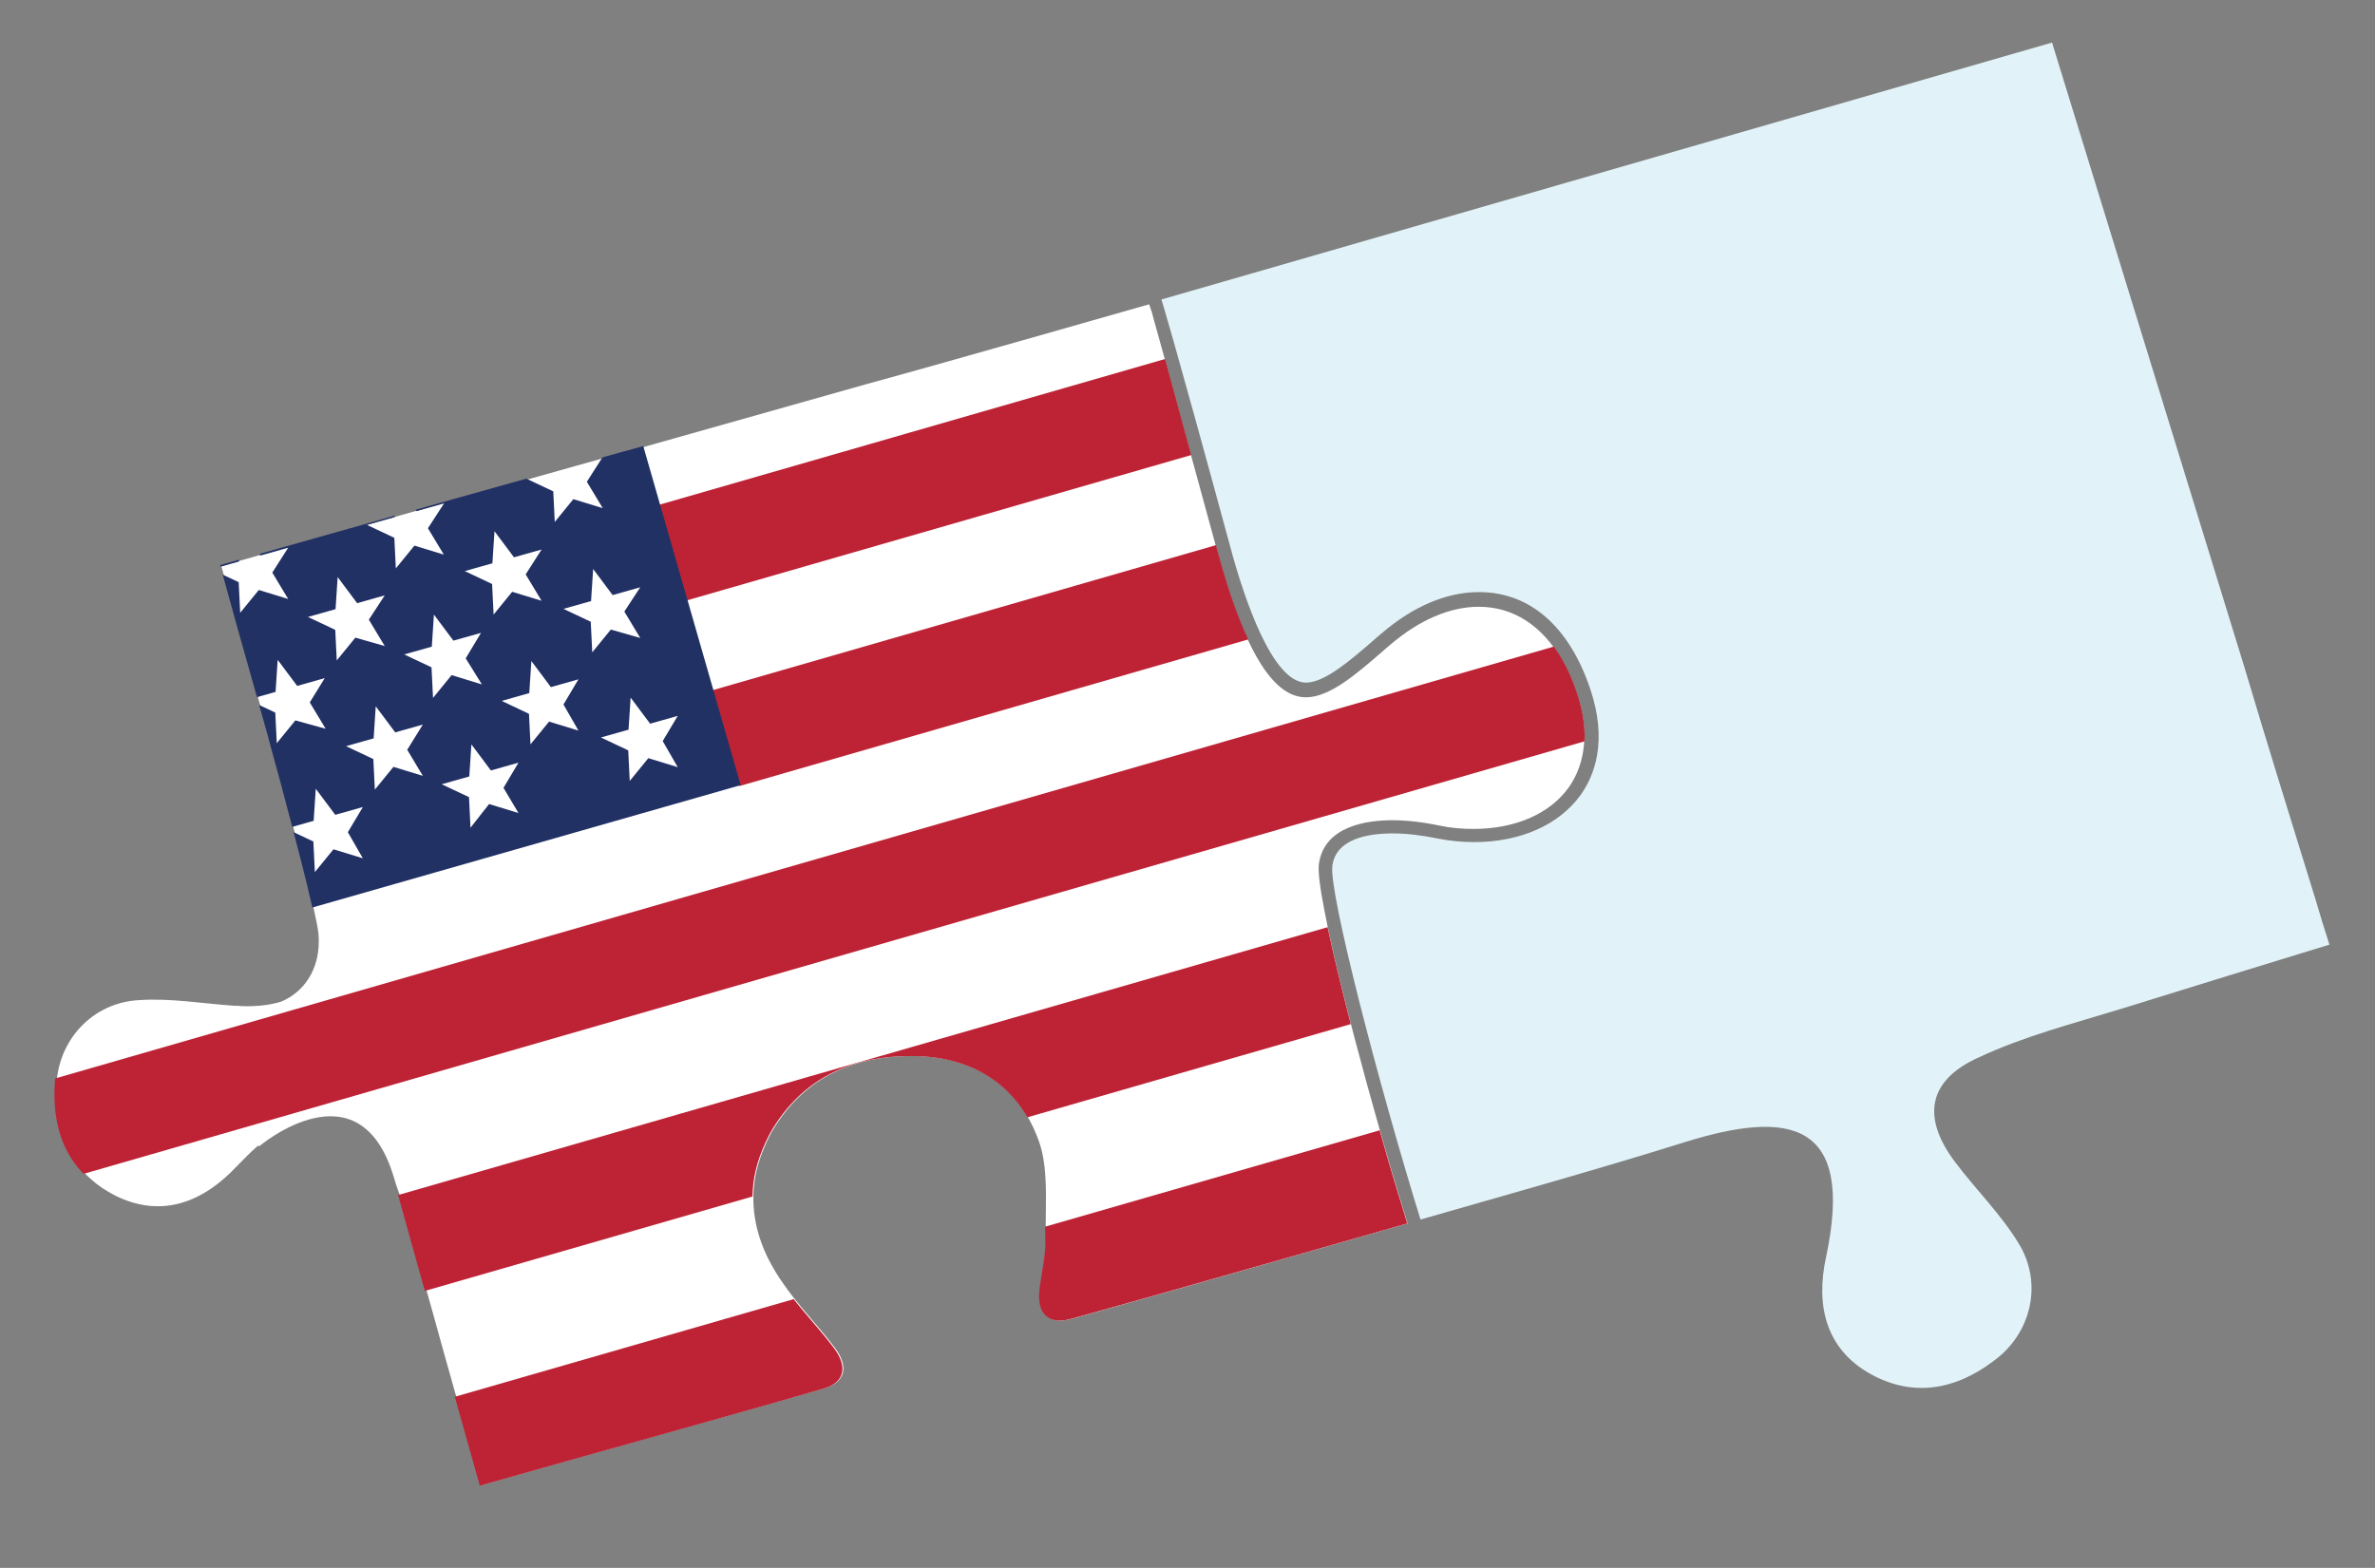 <?xml version="1.0" encoding="utf-8"?>
<!-- Generator: Adobe Illustrator 20.1.0, SVG Export Plug-In . SVG Version: 6.00 Build 0)  -->
<svg version="1.1" id="Layer_1" xmlns="http://www.w3.org/2000/svg" xmlns:xlink="http://www.w3.org/1999/xlink" x="0px" y="0px"
	 viewBox="0 0 792 523" style="enable-background:new 0 0 792 523;" xml:space="preserve">
<rect x="0" y="0" width="792" height="523" fill="#808080" stroke="none"/>
<style type="text/css">
	.st0{fill:#8D0018;stroke:#000000;stroke-width:2;stroke-miterlimit:10;}
	.st1{fill:#FFFFFF;}
	.st2{fill:#E1F3F8;}
	.st3{clip-path:url(#SVGID_2_);}
	.st4{fill:#BE2335;}
	.st5{fill:#223164;}
</style>
<path class="st0" d="M1593.7,322.8"/>
<path class="st0" d="M133.6,515.1"/>
<path class="st1" d="M525.9,231.5c-1.4-4.2-3.1-8-5-11.3c-6.7-11.6-16.3-17.8-27.8-17.8c-9.6,0-19.8,4.4-29.4,12.6
	c-1,0.8-1.9,1.6-2.9,2.5c-8.6,7.4-17.4,15.1-25.3,15.1l0,0c-5.3,0-10.2-3.6-14.9-10.9c-3.9-6.1-7.6-14.7-11.2-25.9
	c-1.1-3.5-2.2-7.3-3.3-11.3c-1.2-4.5-2.4-8.7-3.5-12.8c-2.9-10.6-5.3-19.5-7.4-27c-3.2-11.7-5.5-20.1-7.1-26.1
	c-3.4-12.2-4-14.4-4-14.5l-0.9-2.6c0,0-68.1,19.5-94.5,26.7L209,150.7l-0.5,0.1l-16.1,4.5l-11,3.1l-33.8,9.5l-10.9,3.1l-33.3,9.4
	l-10.6,3l-19,5.4c1,3.7,2,7.3,3,10.9c1.1,4,2.2,7.9,3.3,11.9c2.5,8.8,5,17.6,7.4,26.3c0.7,2.6,1.5,5.2,2.2,7.8
	c0.3,1.1,0.6,2.3,0.9,3.4c2.4,8.7,4.8,17.5,6.9,25.6c1.1,4.1,2.1,8.1,3.1,11.8c3.1,12,5.2,21.3,5.6,25c0.1,0.9,0.1,1.8,0.1,2.6
	c0,9.2-4.7,16.7-12.5,20c-3.8,1.2-8.4,1.7-13.4,1.5c-0.7-0.1-1.4-0.1-2.1-0.1c-10.6-0.7-21.3-2.6-31.7-1.9
	c-15.9,0.7-27.7,13.7-27.8,29.5c-0.1,1.5,0,3,0,4.4c0.5,10.3,4,19.2,11.5,25.8c2.3,2.1,5,3.9,8.1,5.5c15.9,7.9,29.7,1.8,40.5-9.7
	c2.5-2.6,4.9-5,7.2-7l0.3,0.3c0,0,33.5-28.5,45,10.5c0.2,0.7,0.4,1.3,0.6,2c0.4,1.3,0.9,2.6,1.4,3.9c2.1,7.7,4.3,15.3,6.4,23
	c2.8,9.9,5.6,19.8,8.3,29.7c2.5,9,5.1,18,7.6,26.9c1.6,5.7,3.2,11.4,4.8,17c38.7-11.1,76.6-21.4,114.1-32.2
	c7.8-2.1,8.2-7.7,3.9-13.5c-1.5-2-3.1-4-4.8-6c-4.2-5-8.6-9.9-12.2-15.1c-2.1-2.9-3.9-5.9-5.4-8.9c-4.9-10-6.3-20.5-3.3-31.2
	c1-3.5,2.5-7.1,4.4-10.7c10.8-18.7,28.1-26.1,49.1-25.5c12.1,0.4,22.3,4.4,29.8,11.7c4.6,4.5,8.1,10.2,10.5,17.1
	c1.2,3.6,1.8,7.5,2,11.4c0.5,7.2-0.1,14.7,0.2,21.9c0,2.4-0.3,4.9-0.7,7.4c-0.4,2.9-1,5.8-1.3,8.6c-0.8,7.6,2.8,11.6,10.3,9.6
	c31.2-8.6,112.3-31.9,112.3-31.9c-1.9-6.2-4-13-6.1-20.1c-2.5-8.7-5.1-17.8-7.6-26.9c-2.8-10.3-5.5-20.4-7.8-29.8
	c-2.6-10.4-4.8-19.9-6.2-27.4c-1.5-7.6-2.2-13.1-1.9-15.6c1.7-12.8,16.1-14.7,24.5-14.7c4.8,0,10.1,0.6,15.8,1.8
	c3.7,0.8,7.5,1.1,11.3,1.1c13.8,0,25.4-5,31.7-13.8c2.5-3.5,4.9-8.7,5.2-15.7C528.6,242.7,527.9,237.5,525.9,231.5z"/>
<path class="st2" d="M659.9,352.7c14.9-7,31.5-11.3,47.5-16.2c22.6-7,44.8-13.9,69.4-21.4c-1.7-5.2-3.1-9.9-4.4-14.3
	c-8.1-26.2-16.2-52.2-24-78.4L684.3,14.2l-297,85.7c0,0,3.3,10.1,23.1,83c4.5,16.7,13.9,44.8,25.1,44.8c6.2,0,14.8-7.4,22.4-14
	l0.1-0.1c0.9-0.8,1.8-1.6,2.8-2.4c10.5-9,21.7-13.7,32.4-13.7c17,0,30.1,11.5,37.1,32.3c5.9,17.5,1.4,29-3.3,35.5
	c-7.2,9.9-20.1,15.6-35.4,15.6c-4.1,0-8.2-0.4-12.2-1.2c-5.4-1.1-10.4-1.7-15-1.7c-8.5,0-18.9,1.9-20.1,10.8
	c-1.2,8.7,15.2,72.1,29.4,118c29.2-8.4,59.7-16.9,88.4-25.9c34.5-10.7,56.6-7.1,46.8,38.6c-3.3,15.4-0.5,30.3,15,38.9
	c14.2,7.8,28.2,5.1,40.6-4.2c12.9-9.1,17-26.2,8.5-39.7c-5.8-9.5-14.1-17.7-20.9-26.7C640.8,372.9,642.7,360.4,659.9,352.7z"/>
<g>
	<g>
		<defs>
			<path id="SVGID_1_" d="M525.9,231.2c-1.4-4.2-3.1-8-5-11.3c-6.7-11.6-16.3-17.9-27.8-17.9c-9.6,0-19.8,4.4-29.4,12.6
				c-1,0.8-1.9,1.7-2.9,2.5c-8.6,7.4-17.4,15.1-25.3,15.1l0,0c-5.3,0-10.2-3.6-14.9-10.9c-3.9-6.1-7.6-14.7-11.2-25.9
				c-1.1-3.5-2.2-7.3-3.3-11.3c-1.2-4.5-2.4-8.8-3.5-12.8c-2.9-10.6-5.3-19.5-7.4-27c-3.2-11.7-5.5-20.1-7.1-26.1
				c-3.4-12.2-4-14.5-4-14.5l-0.9-2.6c0,0-68.2,19.6-94.6,26.8l-79.8,22.5l-0.5,0.1l-16.1,4.5l-11.1,3.1l-33.9,9.5l-10.9,3.1
				l-33.3,9.4l-10.6,3l-19,5.4c1,3.7,2,7.3,3,10.9c1.1,4,2.2,7.9,3.3,11.9c2.5,8.9,5,17.6,7.4,26.3c0.7,2.6,1.5,5.2,2.2,7.8
				c0.3,1.1,0.6,2.3,0.9,3.4c2.4,8.7,4.8,17.5,6.9,25.7c1.1,4.1,2.1,8.1,3.1,11.9c3.1,12,5.2,21.4,5.6,25.1c0.1,0.9,0.1,1.8,0.1,2.6
				c0,9.2-4.7,16.7-12.5,20c-3.8,1.2-8.4,1.7-13.5,1.5c-0.7-0.1-1.4-0.1-2.1-0.1c-10.6-0.7-21.3-2.6-31.7-1.9
				c-15.9,0.7-27.7,13.7-27.9,29.5c-0.1,1.5,0,3,0,4.4c0.5,10.3,4,19.2,11.5,25.8c2.3,2.1,5,3.9,8.1,5.5c15.9,7.9,29.8,1.8,40.5-9.7
				c2.5-2.6,4.9-5,7.2-7l0.3,0.3c0,0,33.5-28.5,45,10.5c0.2,0.7,0.4,1.3,0.6,2c0.4,1.3,0.9,2.6,1.4,3.9c2.1,7.7,4.3,15.3,6.4,23
				c2.8,9.9,5.6,19.8,8.4,29.7c2.5,9,5.1,18,7.6,27c1.6,5.7,3.2,11.4,4.8,17.1c38.8-11.1,76.7-21.4,114.3-32.3
				c7.8-2.1,8.2-7.7,3.9-13.5c-1.5-2-3.1-4-4.8-6c-4.2-5-8.6-9.9-12.2-15.1c-2.1-2.9-3.9-5.9-5.4-9c-4.9-10-6.3-20.5-3.3-31.2
				c1-3.5,2.5-7.1,4.4-10.7c10.8-18.7,28.1-26.1,49.2-25.5c12.1,0.4,22.3,4.4,29.8,11.7c4.6,4.5,8.2,10.2,10.5,17.1
				c1.2,3.6,1.8,7.5,2,11.4c0.5,7.2-0.1,14.7,0.2,21.9c0,2.4-0.3,4.9-0.7,7.4c-0.4,2.9-1,5.8-1.3,8.6c-0.8,7.6,2.8,11.6,10.3,9.6
				c31.2-8.6,112.4-31.9,112.4-31.9c-1.9-6.2-4-13-6.1-20.1c-2.5-8.7-5.1-17.9-7.6-27c-2.8-10.3-5.5-20.5-7.8-29.9
				c-2.6-10.5-4.8-19.9-6.2-27.4c-1.5-7.6-2.2-13.2-1.9-15.6c1.7-12.8,16.1-14.7,24.6-14.7c4.8,0,10.2,0.6,15.9,1.8
				c3.7,0.8,7.5,1.2,11.3,1.2c13.8,0,25.4-5,31.7-13.8c2.5-3.5,5-8.7,5.2-15.8C528.6,242.4,527.9,237.2,525.9,231.2z"/>
		</defs>
		<clipPath id="SVGID_2_">
			<use xlink:href="#SVGID_1_"  style="overflow:visible;"/>
		</clipPath>
		<g class="st3">
			<g>
				<g>
					<g>
						
							<rect x="178.5" y="-25.9" transform="matrix(0.961 -0.277 0.277 0.961 19.195 117.152)" class="st4" width="490.3" height="33.2"/>
						
							<rect x="196.7" y="36.8" transform="matrix(0.961 -0.277 0.277 0.961 2.531 124.664)" class="st4" width="490.3" height="33.2"/>
						
							<rect x="214.8" y="99.6" transform="matrix(0.961 -0.277 0.277 0.961 -14.177 132.156)" class="st4" width="490.3" height="33.2"/>
						
							<rect x="232.4" y="161.5" transform="matrix(0.961 -0.277 0.277 0.961 -30.651 139.462)" class="st4" width="490.3" height="33.2"/>
						
							<rect x="-70.9" y="268.1" transform="matrix(0.961 -0.277 0.277 0.961 -65.712 104.928)" class="st4" width="817.7" height="33.2"/>
						
							<rect x="-51.6" y="334.4" transform="matrix(0.961 -0.277 0.277 0.961 -83.362 112.866)" class="st4" width="817.7" height="33.2"/>
						
							<rect x="-32.1" y="401.5" transform="matrix(0.961 -0.277 0.277 0.961 -101.214 120.918)" class="st4" width="817.7" height="33.2"/>
					</g>
					<path class="st5" d="M-131.3,133.7l63,218.3L247,261.9L184,42.6L-131.3,133.7z M-36,331.5l-9.8-3l-6.2,7.6l-0.5-10.2l-9.1-4.3
						l9.2-2.6l0.7-10.7l6.5,8.7l9.2-2.6l-5,8.4L-36,331.5z M-53.5,279.7l5.3,8.8l-10.1-2.8l-6.2,7.6l-0.5-10.2l-9.1-4.3l9.2-2.6
						l0.7-10.7l6.5,8.7l9.2-2.6L-53.5,279.7z M-66.1,236.3l5.3,8.8l-9.8-3l-6.2,7.6l-0.5-10.2l-9.1-4.3l9.2-2.6l0.7-10.7l6.5,8.7
						l9.2-2.6L-66.1,236.3z M-78.7,192.3l5.3,8.8l-9.8-3l-6.2,7.6l-0.5-10.2l-9.1-4.3l9.2-2.6l0.7-10.7l6.5,8.7l9.2-2.6L-78.7,192.3
						z M-91.3,149.1l5.3,8.8l-9.8-3l-6.2,7.6l-0.5-10.2l-9.1-4.3l9.2-2.6l0.7-10.7l6.5,8.7l9.2-2.6L-91.3,149.1z M-15.9,304.1
						l-9.8-3l-6.2,7.6l-0.5-10.2l-9.1-4.3l9.2-2.6l0.7-10.7l6.5,8.7l9.2-2.6l-5,8.4L-15.9,304.1z M-33.6,252l5.3,8.8l-9.8-3
						l-6.2,7.6l-0.8-10.2l-9.1-4.3l9.2-2.6l0.7-10.7l6.5,8.7l9.2-2.6L-33.6,252z M-46.5,207.8l5.4,9.1l-9.8-3l-6.2,7.6l-0.5-10.2
						l-9.1-4.3l9.2-2.6l0.7-10.7l6.5,8.7l9.2-2.6L-46.5,207.8z M-58.8,164.8l5.1,8.8l-9.8-3l-6.2,7.6l-0.5-10.2l-9.1-4.3l9.2-2.6
						l0.7-10.7l6.5,8.7l9.2-2.6L-58.8,164.8z M15.7,316.5l-9.8-3l-6.2,7.9l-0.5-10.2l-9.1-4.3l9.2-2.6L0,293.6l6.5,8.7l9.2-2.6
						l-5.2,8.1L15.7,316.5z M-1.8,265l5.3,8.8l-10.1-3l-6.2,7.6l-0.5-10.2l-9.1-4.3l9.2-2.6l0.7-10.7l6.5,8.7l9.2-2.6L-1.8,265z
						 M-14.4,221.5l5.3,8.8l-9.8-3l-6.2,7.6l-0.8-10.2l-9.1-4.2l9.2-2.6l0.7-10.7l6.5,8.7l9.2-2.6L-14.4,221.5z M-27.2,177.4
						l5.3,8.8l-9.7-3l-6.2,7.6l-0.5-10.2l-9.1-4.3l9.2-2.6l0.7-10.7l6.5,8.7l9.2-2.6L-27.2,177.4z M-39.6,134.3l5.3,8.8l-9.8-3
						l-6.2,7.6l-0.8-10.2l-9.1-4.3l9.2-2.6l0.7-10.7l6.5,8.7l9.2-2.6L-39.6,134.3z M35.8,289.4l-9.8-3l-6.2,7.6l-0.5-10.2l-9.1-4.3
						l9.2-2.6l0.7-10.7l6.5,8.7l9.2-2.6l-5,8.1L35.8,289.4z M18.1,237l5.3,8.8l-9.8-3l-6.2,7.6l-0.5-10.2l-9.1-4.3l9.2-2.6l0.7-10.7
						l6.5,8.7l9.2-2.6L18.1,237z M5.2,193.1l5.3,8.8l-9.8-3l-6.2,7.6L-6,196.3l-9.1-4.3l9.2-2.6l0.7-10.7l6.5,8.7l9.2-2.6L5.2,193.1
						z M-7.1,149.7l5.3,8.8l-9.8-3l-6.5,8l-0.5-10.2l-9.1-4.3l9.2-2.6l0.7-10.7l6.5,8.7l9.2-2.6L-7.1,149.7z M69.3,301.2l-9.8-3
						l-6.2,7.6l-0.5-10.2l-9.1-4.3l9.2-2.6l0.7-10.7l6.5,8.7l9.2-2.6l-5,8.4L69.3,301.2z M51.4,249.4l5.3,8.8l-9.8-2.8l-6.2,7.6
						l-0.5-10.2l-9.1-4.3l9.2-2.6l0.7-10.7l6.5,8.7l9.3-2.6L51.4,249.4z M39.2,206.1l5.3,8.8l-9.8-3l-6.2,7.6L28,209.3l-9.1-4.3
						l9.2-2.6l0.7-10.7l6.5,8.7l9.2-2.6L39.2,206.1z M26.3,162.1l5.3,8.8l-9.8-3l-6.2,7.6l-0.5-10.2L6,161l9.2-2.6l0.7-10.7l6.5,8.7
						l9.2-2.6L26.3,162.1z M14,118.7l5.3,8.8l-9.8-3L3,132.2L2.5,122l-9.1-4.3l9.2-2.6l0.7-10.7l6.5,8.7l9.2-2.6L14,118.7z
						 M89.4,273.9l-9.8-3l-6.2,7.6l-0.5-10.2l-9.1-4.3l9.2-2.6l0.7-10.7l6.5,8.7l9.2-2.6l-5.2,8.4L89.4,273.9z M71.4,221.7l5.3,8.8
						l-9.8-3l-6.2,7.6l-0.5-10.2l-9.1-4.3l9.2-2.6l0.7-10.7l6.5,8.7l9.2-2.6L71.4,221.7z M58.8,177.5l5.3,8.8l-9.8-3l-6.2,7.6
						l-0.5-10.2l-9.1-4.3l9.2-2.6l0.7-10.7l6.5,8.7l9.2-2.6L58.8,177.5z M46.2,134.1l5.3,8.8l-9.8-3l-6.2,7.6L35,137.3l-9.1-4.3
						l9.2-2.6l0.7-10.7l6.5,8.7l9.2-2.6L46.2,134.1z M121,286.3l-9.8-3l-6.2,7.6l-0.5-10.2l-9.1-4.3l9.2-2.6l0.7-10.7l6.5,8.7
						l9.2-2.6l-5,8.4L121,286.3z M103.3,234.3l5.3,8.8l-10.1-2.8l-6.2,7.6l-0.5-10.2l-9.1-4.3l9.2-2.6l0.7-10.7l6.5,8.7l9.2-2.6
						L103.3,234.3z M90.8,191l5.3,8.8l-9.8-3l-6.2,7.6l-0.5-10.2l-9.1-4.3l9.2-2.6l0.7-10.7l6.5,8.7l9.2-2.6L90.8,191z M77.9,147
						l5.3,8.8l-9.8-3l-6.2,7.6l-0.5-10.2l-9.1-4.3l9.2-2.6l0.7-10.7l6.5,8.7l9.2-2.6L77.9,147z M65.6,103.7l5.3,8.8l-9.8-3l-6.2,7.6
						l-0.4-10.2l-9.1-4.3l9.2-2.6l0.7-10.7l6.5,8.7l9.2-2.6L65.6,103.7z M141,258.8l-9.8-3l-6.2,7.6l-0.5-10.2l-9.1-4.3l9.2-2.6
						l0.7-10.7l6.5,8.7l9.2-2.6l-5.2,8.4L141,258.8z M123,206.7l5.3,8.8l-9.8-2.8l-6.2,7.6l-0.5-10.2l-9.1-4.3l9.2-2.6l0.7-10.7
						l6.5,8.7l9.2-2.6L123,206.7z M110.4,162.7l5.3,8.8l-9.8-3l-6.2,7.6l-0.5-10.2l-9.1-4.3l9.2-2.6l0.7-10.7l6.5,8.7l9.2-2.6
						L110.4,162.7z M97.9,119.4l5.3,8.8l-9.8-3l-6.2,7.6l-0.5-10.2l-9.1-4.3l9.2-2.6l0.7-10.7l6.5,8.7l9.2-2.6L97.9,119.4z
						 M172.9,271.2l-9.8-3l-6.2,7.9l-0.5-10.2l-9.1-4.3l9.2-2.6l0.7-10.7l6.5,8.7l9.2-2.6l-5,8.4L172.9,271.2z M155.3,219.6l5.4,8.7
						l-10.1-3.1l-6.2,7.6l-0.5-10.2l-9.1-4.3l9.2-2.6l0.7-10.7l6.5,8.7l9.2-2.6L155.3,219.6z M142.7,176.2l5.3,8.8l-9.8-3l-6.2,7.6
						l-0.5-10.2l-9.1-4.3l9.2-2.6l0.8-10.7l6.5,8.7l9.2-2.6L142.7,176.2z M130,131.9l5.3,8.8l-9.8-3l-6.2,7.6l-0.5-10.2l-9.1-4.3
						l9.2-2.6l0.7-10.7l6.5,8.7l9.2-2.6L130,131.9z M117.6,88.6l5.3,8.8l-9.8-3l-6.2,7.6l-0.5-10.2l-9.1-4.3l9.2-2.6l0.7-10.7
						l6.5,8.7l9.2-2.6L117.6,88.6z M192.9,243.7l-9.8-3l-6.2,7.6l-0.5-10.2l-9.1-4.3l9.2-2.6l0.7-10.7l6.5,8.7l9.2-2.6l-5,8.4
						L192.9,243.7z M175.3,191.6l5.3,8.8l-9.8-3l-6.2,7.6l-0.5-10.2l-9.1-4.3l9.2-2.6l0.7-10.7l6.5,8.7l9.2-2.6L175.3,191.6z
						 M162.3,147.7l5.3,8.8l-9.8-3l-6.2,7.6l-0.5-10.2l-9.1-4.3l9.2-2.6l0.7-10.7l6.5,8.7l9.2-2.6L162.3,147.7z M150,104.3l5.3,8.8
						l-9.8-3l-6.2,7.6l-0.5-10.2l-9.1-4.3l9.2-2.6l0.7-10.7l6.5,8.7l9.2-2.6L150,104.3z M226,255.9l-9.8-3l-6.2,7.6l-0.5-10.2
						l-9.1-4.3l9.2-2.6l0.7-10.7l6.5,8.7l9.2-2.6l-5,8.4L226,255.9z M208.2,204l5.3,8.8l-9.8-2.8l-6.2,7.6l-0.5-10.2l-9.1-4.3
						l9.2-2.6l0.7-10.7l6.5,8.7l9.2-2.6L208.2,204z M195.7,160.7l5.3,8.8l-9.8-3l-6.2,7.6l-0.5-10.2l-9.1-4.3l9.2-2.6l0.7-10.7
						l6.5,8.7l9.2-2.6L195.7,160.7z M183.2,116.9l5.3,8.8l-9.8-3l-6.2,7.6l-0.5-10.2l-9.1-4.3l9.2-2.6l0.7-10.7l6.5,8.7l9.2-2.6
						L183.2,116.9z M170.5,73.4l5.3,8.8l-9.8-3l-6.2,7.6l-0.5-10.2l-9.1-4.3l9.2-2.6l0.7-10.7l6.5,8.7l9.2-2.6L170.5,73.4z"/>
				</g>
			</g>
		</g>
	</g>
</g>
<path class="st0" d="M2405.7,322.8"/>
<path class="st0" d="M1755.6,505.1"/>
</svg>
